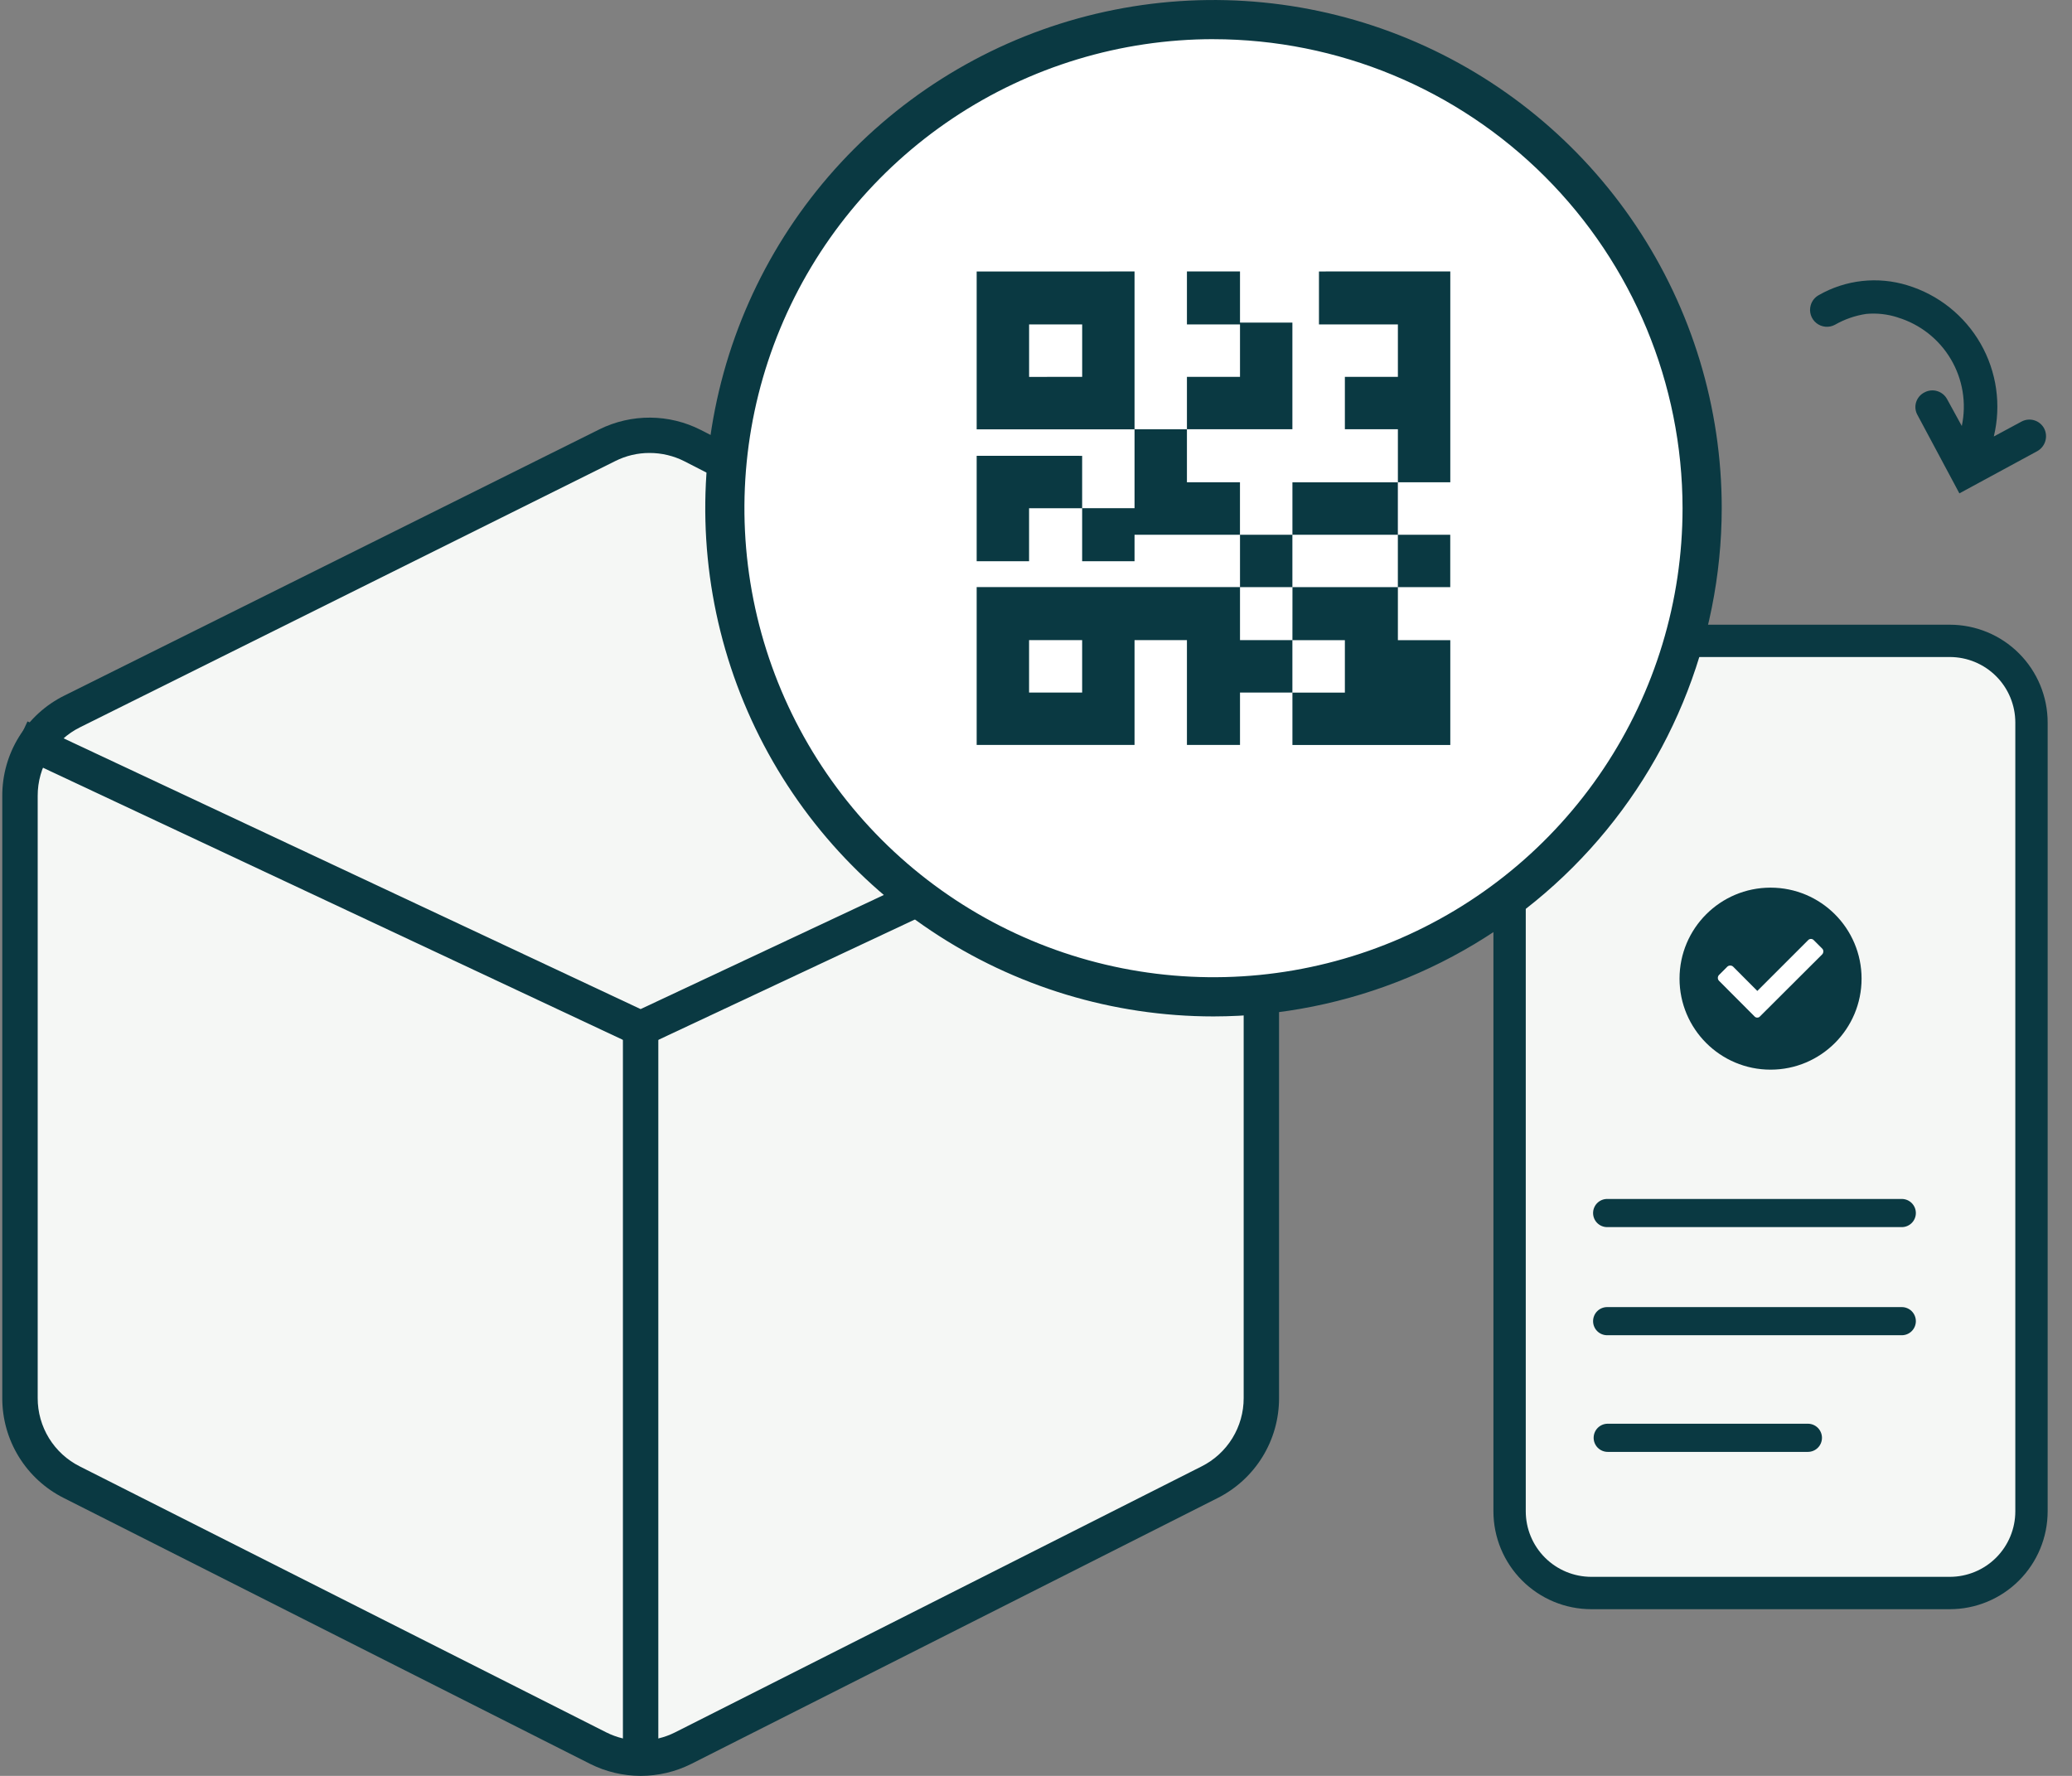 <svg width="140" height="120" viewBox="0 0 140 120" fill="none" xmlns="http://www.w3.org/2000/svg">
<rect x="0" y="0" width="140" height="120" fill="#808080" stroke="none"/>
<path d="M2.387 50.103L1.063 97.32L42.781 119.056L84.871 98.433V41.773L42.781 29.881L2.387 50.103Z" fill="#F5F7F5"/>
<path d="M43.285 120C42.099 119.998 40.931 119.72 39.871 119.188L4.315 101.226C3.061 100.598 2.008 99.633 1.273 98.439C0.537 97.245 0.15 95.87 0.154 94.467V53.779C0.15 52.368 0.541 50.985 1.284 49.786C2.027 48.588 3.092 47.622 4.357 46.998L40.514 29.005C41.577 28.482 42.748 28.213 43.934 28.22C45.119 28.228 46.286 28.511 47.343 29.048L82.303 46.985C83.545 47.618 84.587 48.583 85.314 49.773C86.041 50.962 86.424 52.329 86.422 53.723V94.47C86.425 95.872 86.038 97.247 85.304 98.44C84.569 99.634 83.517 100.6 82.265 101.229L46.708 119.191C45.645 119.723 44.473 120 43.285 120ZM43.885 30.608C43.085 30.606 42.295 30.793 41.58 31.151L5.42 49.138C4.554 49.564 3.826 50.226 3.318 51.046C2.81 51.867 2.543 52.814 2.547 53.779V94.467C2.544 95.427 2.81 96.368 3.313 97.185C3.817 98.002 4.538 98.662 5.397 99.091L40.95 117.053C41.675 117.42 42.476 117.611 43.288 117.611C44.101 117.611 44.902 117.42 45.626 117.053L81.183 99.091C82.041 98.662 82.762 98.002 83.266 97.185C83.769 96.368 84.035 95.427 84.032 94.467V53.72C84.034 52.767 83.772 51.832 83.275 51.019C82.778 50.206 82.065 49.547 81.215 49.114L46.259 31.177C45.524 30.801 44.71 30.606 43.885 30.608Z" fill="#0A3942"/>
<path d="M44.481 69.507H42.089V119.575H44.481V69.507Z" fill="#0A3942"/>
<path d="M43.285 70.827L0.845 50.911L1.858 48.747L43.285 68.186L84.715 48.747L85.729 50.911L43.285 70.827Z" fill="#0A3942"/>
<path d="M131.501 43.454H107.993C104.452 43.454 101.582 46.325 101.582 49.865V101.155C101.582 104.696 104.452 107.567 107.993 107.567H131.501C135.042 107.567 137.912 104.696 137.912 101.155V49.865C137.912 46.325 135.042 43.454 131.501 43.454Z" fill="#F5F7F5"/>
<path d="M131.745 108.737H107.518C105.765 108.736 104.085 108.038 102.846 106.799C101.606 105.56 100.909 103.879 100.907 102.127V48.824C100.909 47.071 101.605 45.39 102.845 44.151C104.084 42.911 105.765 42.214 107.518 42.213H131.745C133.498 42.214 135.179 42.91 136.418 44.15C137.658 45.389 138.355 47.071 138.355 48.824V102.126C138.354 103.879 137.658 105.56 136.418 106.799C135.179 108.039 133.498 108.736 131.745 108.737ZM107.518 44.396C106.345 44.397 105.22 44.864 104.39 45.693C103.56 46.523 103.093 47.648 103.092 48.822V102.124C103.093 103.297 103.56 104.422 104.39 105.252C105.22 106.082 106.345 106.548 107.518 106.55H131.745C132.918 106.549 134.044 106.083 134.874 105.253C135.703 104.423 136.17 103.298 136.17 102.124V48.824C136.17 47.65 135.704 46.524 134.874 45.694C134.045 44.863 132.919 44.397 131.745 44.396H107.518Z" fill="#0A3942"/>
<path d="M81.991 67.357C100.226 67.357 115.008 52.574 115.008 34.34C115.008 16.105 100.226 1.322 81.991 1.322C63.756 1.322 48.974 16.105 48.974 34.34C48.974 52.574 63.756 67.357 81.991 67.357Z" fill="white"/>
<path d="M81.991 68.682C75.2 68.681 68.561 66.667 62.914 62.893C57.267 59.12 52.866 53.757 50.267 47.482C47.668 41.207 46.988 34.303 48.313 27.642C49.638 20.98 52.909 14.862 57.711 10.059C62.514 5.257 68.632 1.986 75.293 0.661C81.955 -0.664 88.859 0.016 95.134 2.615C101.409 5.214 106.772 9.615 110.545 15.262C114.319 20.909 116.333 27.548 116.333 34.339C116.324 43.445 112.703 52.174 106.264 58.612C99.826 65.051 91.096 68.672 81.991 68.682ZM81.991 2.646C75.723 2.646 69.595 4.505 64.383 7.988C59.172 11.471 55.109 16.421 52.711 22.212C50.312 28.004 49.685 34.376 50.908 40.524C52.132 46.672 55.15 52.319 59.583 56.752C64.016 61.184 69.663 64.202 75.811 65.424C81.96 66.647 88.332 66.019 94.123 63.62C99.914 61.221 104.864 57.158 108.346 51.946C111.828 46.733 113.687 40.606 113.686 34.337C113.676 25.935 110.333 17.88 104.392 11.939C98.45 5.998 90.394 2.657 81.991 2.648V2.646Z" fill="#0A3942"/>
<path d="M73.118 46.798H69.532V43.255H73.118V46.798ZM83.784 43.255V39.672H65.991V50.338H76.658V43.255H80.198V50.338H83.784V46.799H87.324V43.255L83.784 43.255ZM87.324 29.007V21.798H83.784V18.34H80.198V21.922H83.784V25.465H80.198V29.005H87.321L87.324 29.007ZM69.532 30.8H65.991V37.924H69.532V34.342H73.118V30.802L69.532 30.8ZM80.198 32.59V29.007H76.658V34.341H73.118V37.923H76.658V36.134H83.782V32.59H80.198ZM83.784 36.134H87.324V39.674H83.784V36.134ZM94.45 36.134H97.99V39.674H94.45V36.134ZM87.326 43.258H90.87V46.801H87.326V50.34H97.993V43.257H94.452V39.674H87.329L87.326 43.258ZM87.326 32.591H94.45V36.135H87.326V32.591ZM89.119 18.344V21.922H94.452V25.465H90.87V29.005H94.452V32.587H97.993V18.34L89.119 18.344ZM69.534 25.468V21.922H73.12V25.465L69.534 25.468ZM74.867 18.344H65.991V29.01H76.658V18.34L74.867 18.344Z" fill="#0A3942"/>
<path d="M128.217 21.446C127.535 21.226 126.815 21.146 126.102 21.211C125.355 21.322 124.636 21.571 123.981 21.946C123.783 22.052 123.559 22.098 123.336 22.077C123.113 22.056 122.901 21.97 122.726 21.83C122.551 21.689 122.422 21.5 122.354 21.286C122.287 21.073 122.283 20.844 122.345 20.628C122.386 20.482 122.456 20.345 122.551 20.227C122.646 20.108 122.764 20.01 122.897 19.938C123.795 19.425 124.789 19.102 125.816 18.988C126.844 18.875 127.884 18.972 128.872 19.276C130.967 19.911 132.739 21.323 133.826 23.223C134.913 25.123 135.231 27.367 134.717 29.494L136.592 28.485C136.855 28.345 137.162 28.314 137.447 28.4C137.732 28.485 137.972 28.681 138.114 28.942C138.254 29.21 138.283 29.521 138.196 29.81C138.109 30.099 137.912 30.342 137.648 30.488L132.391 33.338L129.57 28.061C129.494 27.933 129.445 27.79 129.426 27.641C129.408 27.493 129.419 27.342 129.461 27.199C129.504 27.051 129.578 26.913 129.677 26.795C129.776 26.677 129.898 26.581 130.037 26.512C130.299 26.372 130.607 26.341 130.892 26.427C131.177 26.513 131.417 26.708 131.559 26.97L132.554 28.785C132.882 27.24 132.618 25.629 131.814 24.27C131.01 22.911 129.724 21.904 128.213 21.448L128.217 21.446Z" fill="#0A3942"/>
<path d="M122.155 98.107H108.63C108.378 98.107 108.136 98.007 107.957 97.828C107.779 97.65 107.679 97.408 107.679 97.156C107.679 96.903 107.779 96.661 107.957 96.483C108.136 96.304 108.378 96.204 108.63 96.204H122.155C122.407 96.204 122.649 96.304 122.828 96.483C123.006 96.661 123.106 96.903 123.106 97.156C123.106 97.408 123.006 97.65 122.828 97.828C122.649 98.007 122.407 98.107 122.155 98.107Z" fill="#0A3942"/>
<path d="M128.498 82.919H108.592C108.34 82.919 108.098 82.819 107.919 82.64C107.741 82.462 107.641 82.22 107.641 81.968C107.641 81.715 107.741 81.473 107.919 81.295C108.098 81.116 108.34 81.016 108.592 81.016H128.498C128.751 81.016 128.993 81.116 129.171 81.295C129.349 81.473 129.45 81.715 129.45 81.968C129.45 82.22 129.349 82.462 129.171 82.64C128.993 82.819 128.751 82.919 128.498 82.919Z" fill="#0A3942"/>
<path d="M128.498 90.225H108.592C108.34 90.225 108.098 90.125 107.919 89.947C107.741 89.768 107.641 89.526 107.641 89.274C107.641 89.022 107.741 88.78 107.919 88.601C108.098 88.423 108.34 88.323 108.592 88.323H128.498C128.751 88.323 128.993 88.423 129.171 88.601C129.349 88.78 129.45 89.022 129.45 89.274C129.45 89.526 129.349 89.768 129.171 89.947C128.993 90.125 128.751 90.225 128.498 90.225Z" fill="#0A3942"/>
<path d="M125.782 66.129C125.782 62.733 123.029 59.98 119.632 59.98C116.236 59.98 113.482 62.733 113.482 66.129C113.482 69.526 116.236 72.279 119.632 72.279C123.029 72.279 125.782 69.526 125.782 66.129Z" fill="#0A3942"/>
<path d="M123.123 64.1L122.553 63.53C122.529 63.503 122.499 63.482 122.466 63.467C122.433 63.453 122.397 63.445 122.361 63.445C122.325 63.445 122.289 63.453 122.256 63.467C122.223 63.482 122.193 63.503 122.169 63.53L118.738 66.96L117.1 65.316C117.048 65.269 116.98 65.243 116.909 65.244C116.838 65.243 116.768 65.268 116.715 65.316L116.145 65.885C116.097 65.938 116.07 66.007 116.07 66.078C116.07 66.149 116.097 66.218 116.145 66.27L118.545 68.677C118.568 68.705 118.598 68.727 118.631 68.741C118.664 68.756 118.7 68.763 118.736 68.762C118.771 68.763 118.806 68.755 118.839 68.74C118.871 68.726 118.9 68.704 118.922 68.677L123.125 64.484C123.173 64.43 123.198 64.359 123.197 64.287C123.198 64.252 123.192 64.218 123.179 64.186C123.167 64.153 123.148 64.124 123.123 64.1Z" fill="white"/>
</svg>
